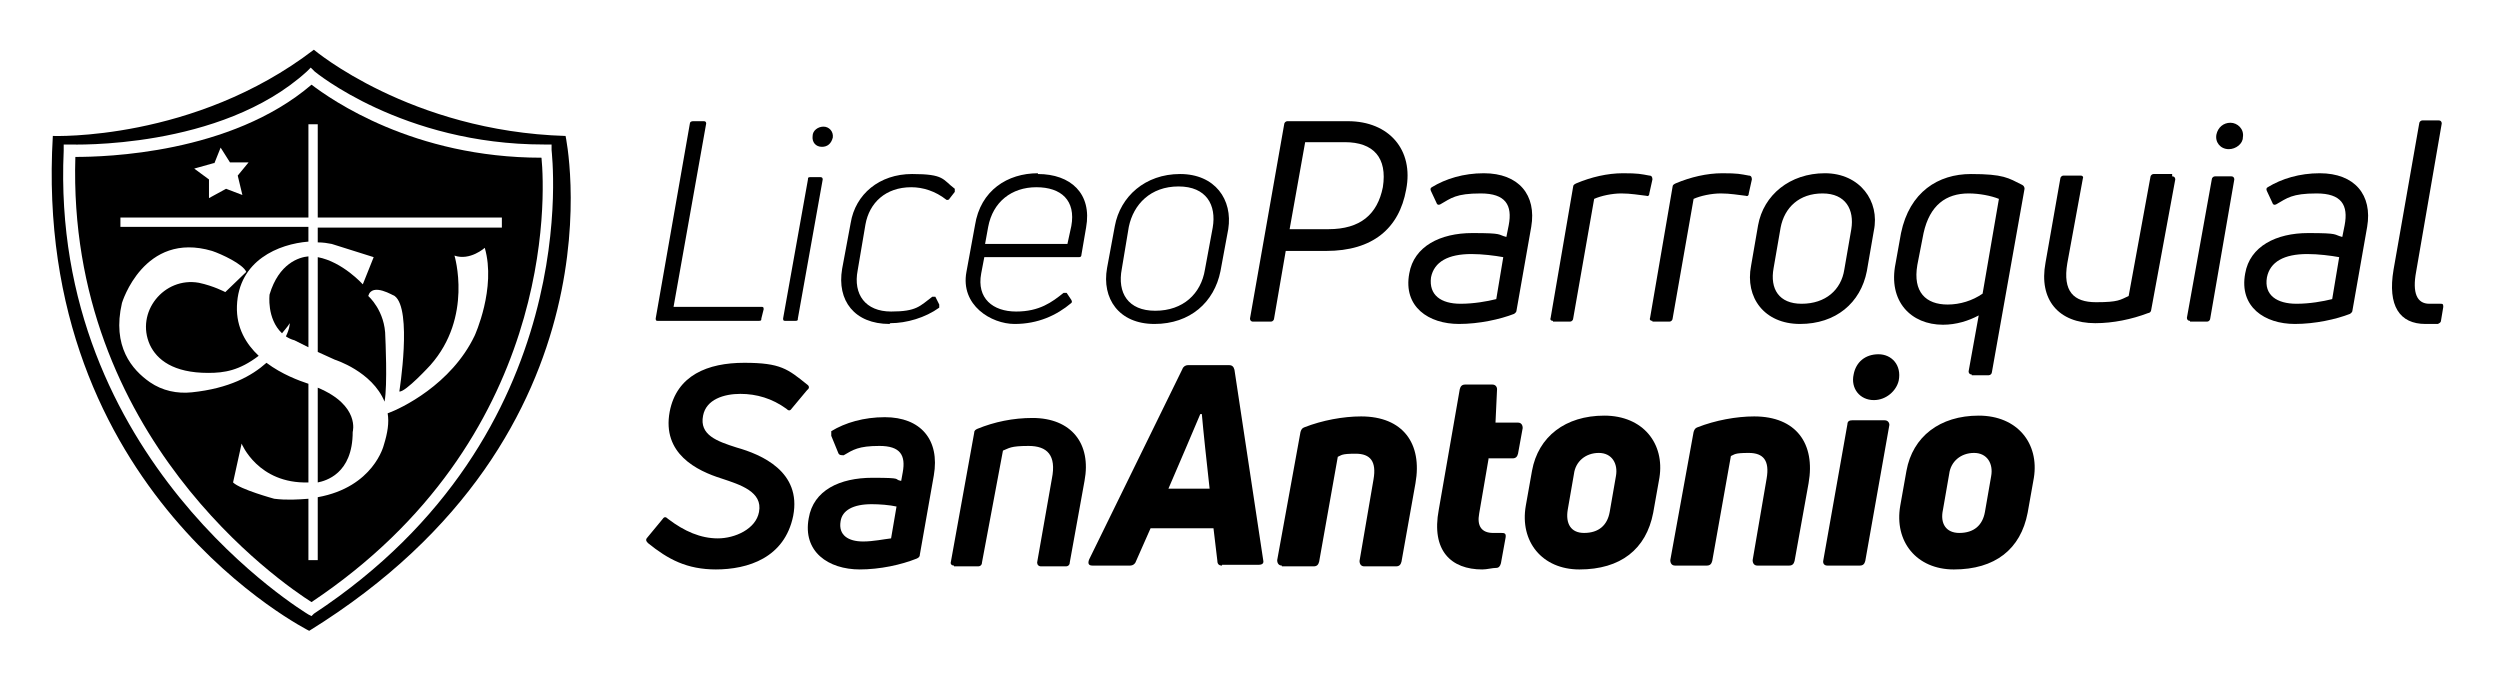 <svg xmlns="http://www.w3.org/2000/svg" viewBox="0 0 321.8 87.7"><g><g id="Capa_1"><g><path d="M86.7,39.5h11.3c.2,0,.3,0,.3.3l-.3,1.2c0,.2,0,.3-.3.3h-13c-.2,0-.3,0-.3-.3l4.4-25.1c0-.2.2-.3.4-.3h1.4c.2,0,.3.1.3.3l-4.2,23.6Z"></path><path d="M101.1,41.3c-.2,0-.3,0-.3-.3l3.2-17.9c0-.2,0-.3.3-.3h1.3c.2,0,.3.1.3.3l-3.2,17.9c0,.2,0,.3-.3.3h-1.3ZM105.8,18.9c-.8,0-1.3-.6-1.2-1.4,0-.7.7-1.2,1.4-1.2s1.3.6,1.2,1.4c-.2.8-.7,1.2-1.4,1.2Z"></path><path d="M114.5,41.7c-4.5,0-6.8-3-6.1-7.1l1.1-5.9c.6-3.7,3.7-6.3,7.9-6.3s3.9.7,5.5,1.9c0,.1,0,.3,0,.4l-.7.9c0,.1-.3.2-.4.1-1.4-1.1-3-1.6-4.5-1.6-3.3,0-5.4,2-5.9,4.8l-1,5.9c-.6,3.1,1,5.3,4.3,5.3s3.7-.7,5.3-1.9c0,0,.3,0,.4,0l.5,1c0,.2,0,.3,0,.4-1.8,1.3-4.2,2-6.3,2Z"></path><path d="M133.6,22.4c4.2,0,7,2.5,6.2,6.9l-.6,3.5c0,.2-.1.3-.3.3h-12.2l-.4,2.1c-.6,3.2,1.5,4.9,4.5,4.9s4.6-1.2,6.1-2.4c.2,0,.3,0,.4,0l.6.9c.1.2.1.3,0,.4-1.9,1.6-4.3,2.7-7.3,2.7s-7-2.4-6.2-6.7l1.1-6c.7-4.5,4.2-6.7,8.1-6.7ZM137.9,29.1c.6-3.3-1.3-5-4.5-5s-5.6,1.9-6.2,5.1l-.4,2.2h10.6l.5-2.3Z"></path><path d="M148.6,41.7c-4.6,0-6.8-3.3-6.1-7.2l1-5.4c.7-3.8,3.9-6.7,8.4-6.7s6.8,3.3,6.2,7.1l-1,5.4c-.8,4-3.9,6.8-8.5,6.8ZM148.7,40c3.6,0,5.9-2.2,6.4-5.3l1-5.4c.5-2.9-.8-5.3-4.4-5.3s-5.8,2.3-6.4,5.2l-.9,5.4c-.6,3.1.8,5.4,4.3,5.4Z"></path><path d="M173.5,15.6c5.3,0,8.5,3.7,7.5,8.8-.9,5-4.3,7.9-10.3,7.9h-5.2l-1.5,8.7c0,.2-.2.4-.4.4h-2.3c-.3,0-.4-.2-.4-.4l4.4-25c0-.2.2-.4.4-.4h7.8ZM178,24.1c.6-3.8-1.2-5.8-4.9-5.8h-5.1l-2,11.2h5c4.1,0,6.3-1.9,7-5.4Z"></path><path d="M187.8,41.7c-3.9,0-7.2-2.2-6.4-6.5.6-3.5,4-5.2,8.1-5.2s3.2.2,4.4.5l.3-1.5c.5-2.6-.4-4.1-3.6-4.1s-3.8.6-5.2,1.4c-.2.1-.4.1-.5-.2l-.7-1.5c-.1-.2-.1-.4.1-.5,1.8-1.1,4.1-1.8,6.7-1.8,4.5,0,6.8,2.8,6.1,6.9l-1.9,10.8c0,.2-.2.3-.3.4-1.8.7-4.5,1.3-7.1,1.3ZM188,39.1c1.7,0,3.4-.3,4.6-.6l.9-5.4c-1.1-.2-2.7-.4-4.1-.4-3,0-4.8,1-5.2,3-.3,2.3,1.3,3.4,3.8,3.4Z"></path><path d="M199.9,41.3c-.3,0-.4-.2-.3-.4l2.9-16.9c0-.2.2-.3.4-.4,1.9-.8,4-1.3,6-1.3s2.3.1,3.4.3c.3,0,.4.2.4.5l-.4,1.8c0,.3-.2.4-.4.3-.9-.1-2-.3-3.2-.3s-2.6.3-3.5.7l-2.7,15.4c0,.2-.2.4-.4.4h-2.2q0-.1,0-.1Z"></path><path d="M212.7,41.3c-.3,0-.4-.2-.3-.4l2.9-16.9c0-.2.2-.3.4-.4,1.9-.8,4-1.3,6-1.3s2.3.1,3.4.3c.3,0,.4.2.4.5l-.4,1.8c0,.3-.2.4-.4.3-.9-.1-2-.3-3.2-.3s-2.6.3-3.5.7l-2.7,15.4c0,.2-.2.4-.4.4h-2.2q0-.1,0-.1Z"></path><path d="M231.7,41.7c-4.6,0-7.1-3.4-6.3-7.5l.9-5.2c.7-3.9,4.1-6.7,8.6-6.7s7.1,3.6,6.3,7.4l-.9,5.2c-.8,4.1-4,6.8-8.6,6.8ZM231.9,39.1c3.1,0,5.1-1.8,5.5-4.4l.9-5.2c.4-2.5-.7-4.6-3.7-4.6s-4.9,1.8-5.4,4.4l-.9,5.2c-.5,2.7.7,4.6,3.6,4.6Z"></path><path d="M253.8,48.2c-.3,0-.4-.2-.4-.4l1.3-7.2c-1.3.7-2.9,1.2-4.6,1.2-4.1,0-7.1-3-6.1-7.9l.7-3.9c1.1-5.3,4.8-7.6,9-7.6s4.8.5,6.6,1.4c.2.1.3.3.3.5l-4.2,23.6c0,.2-.2.4-.4.4h-2.2ZM250.7,39.2c1.6,0,3.2-.5,4.5-1.4l2.1-12.2c-1-.4-2.5-.7-3.9-.7-2.9,0-5,1.5-5.8,5.1l-.8,4.1c-.6,3.5,1.1,5.1,3.9,5.1Z"></path><path d="M279.6,22.7c.3,0,.4.2.4.4l-3.1,16.8c0,.2-.2.4-.4.4-2.1.8-4.5,1.3-6.8,1.3-4.7,0-7.3-3-6.4-7.8l1.9-10.8c0-.2.2-.4.4-.4h2.2c.3,0,.4.2.3.4l-2,10.9c-.6,3.6.8,5,3.7,5s3.1-.3,4.2-.8l2.8-15.3c0-.2.2-.4.4-.4h2.4v.3Z"></path><path d="M281.9,41.3c-.3,0-.4-.2-.4-.4l3.2-17.8c0-.2.2-.4.4-.4h2.1c.3,0,.4.2.4.4l-3.1,17.9c0,.2-.2.4-.4.4h-2.2ZM286.9,19.2c-1.1,0-1.8-.9-1.6-1.9.2-.9.9-1.5,1.8-1.5s1.8.8,1.6,1.9c0,.8-.9,1.5-1.8,1.5Z"></path><path d="M295.4,41.7c-3.9,0-7.2-2.2-6.4-6.5.6-3.5,4-5.2,8.1-5.2s3.2.2,4.4.5l.3-1.5c.5-2.6-.4-4.1-3.6-4.1s-3.8.6-5.2,1.4c-.2.1-.4.1-.5-.2l-.7-1.5c-.1-.2-.1-.4.1-.5,1.8-1.1,4.1-1.8,6.7-1.8,4.5,0,6.8,2.8,6.1,6.9l-1.9,10.8c0,.2-.2.3-.3.4-1.8.7-4.5,1.3-7.1,1.3ZM295.6,39.1c1.7,0,3.4-.3,4.6-.6l.9-5.4c-1.1-.2-2.7-.4-4.1-.4-3,0-4.8,1-5.2,3-.4,2.3,1.3,3.4,3.8,3.4Z"></path><path d="M312.2,41.7c-3.3,0-4.9-2.3-4.1-7l3.3-18.8c0-.2.2-.4.4-.4h2.1c.3,0,.4.2.4.4l-3.3,19.1c-.5,2.7.1,4.1,1.7,4.1h1.4c.3,0,.4,0,.4.4l-.3,1.8c0,.2-.2.3-.4.4h-1.6Z"></path><path d="M92.2,73.3c-3.8,0-6.2-1.3-8.8-3.4-.3-.3-.3-.5,0-.8l1.9-2.3c.2-.3.4-.3.7,0,2.1,1.6,4.2,2.5,6.4,2.5s4.9-1.2,5.3-3.4c.5-2.6-2.4-3.5-4.8-4.3-3.2-1-7.7-3.2-6.7-8.6.9-4.7,4.9-6.3,9.6-6.3s5.6.8,8.1,2.8c.3.2.3.5,0,.7l-2,2.4c-.2.3-.4.3-.7,0-1.8-1.3-3.8-1.9-5.9-1.9s-4.4.7-4.8,2.8c-.5,2.5,1.8,3.3,4.3,4.1,3.2.9,8.4,3.1,7.3,8.8-1.1,5.4-5.8,6.9-10,6.9Z"></path><path d="M110.7,73.3c-4.1,0-7.4-2.3-6.6-6.6.6-3.6,4-5.2,8.2-5.2s2.6.2,3.7.4l.2-1.1c.4-2.2-.3-3.4-3-3.4s-3.4.5-4.6,1.2c-.3,0-.6,0-.7-.3l-.9-2.2c0-.3,0-.5,0-.6,1.8-1.1,4.2-1.8,6.9-1.8,4.6,0,7.1,2.9,6.3,7.5l-1.8,10.2c0,.3-.2.4-.4.5-2,.8-4.7,1.4-7.4,1.4ZM111.1,69.7c1.3,0,2.7-.3,3.6-.4l.7-4.1c-.9-.2-2.2-.3-3.2-.3-2.4,0-3.8.8-4,2.2-.3,1.8,1,2.6,2.9,2.6Z"></path><path d="M122.8,72.8c-.3,0-.5-.2-.4-.5l3-16.6c0-.3.2-.4.4-.5,2.2-.9,4.6-1.4,7.1-1.4,5,0,7.6,3.3,6.7,8.1l-1.9,10.5c0,.3-.2.5-.5.5h-3.2c-.3,0-.5-.2-.5-.5l1.9-10.8c.6-3-.6-4.2-3-4.2s-2.5.3-3.3.6l-2.7,14.4c0,.3-.2.5-.5.5h-3.1Z"></path><path d="M157.3,72.8c-.4,0-.6-.2-.6-.6l-.5-4.2h-8.1l-1.9,4.3c-.1.3-.4.5-.7.5h-4.9c-.5,0-.6-.3-.4-.8l12-24.5c.1-.3.4-.5.7-.5h5.3c.4,0,.6.2.7.6l3.7,24.5c.1.4-.1.6-.6.6h-4.7ZM154.5,53.3c-1,2.4-2.6,6.1-4.1,9.6h5.3c-.4-3.6-.8-7.3-1-9.6,0,0-.2,0-.2,0Z"></path><path d="M165,72.8c-.4,0-.6-.3-.6-.7l3-16.5c.1-.3.2-.5.5-.6,2.3-.9,5-1.4,7.3-1.4,5.4,0,7.9,3.5,7,8.6l-1.8,10.1c-.1.4-.3.6-.7.6h-4.1c-.4,0-.6-.3-.6-.7l1.8-10.5c.4-2.3-.4-3.3-2.3-3.3s-1.8.2-2.3.4l-2.4,13.5c-.1.4-.3.6-.7.6h-4.1Z"></path><path d="M191.6,59.1l-1.2,7c-.3,1.6.3,2.5,1.8,2.5h1c.4,0,.7,0,.6.6l-.6,3.3c-.1.4-.3.6-.6.6-.5,0-1.2.2-1.8.2-4,0-6.6-2.4-5.6-7.7l2.7-15.5c.1-.4.3-.6.7-.6h3.5c.4,0,.6.3.6.6l-.2,4.3h2.9c.4,0,.6.3.6.7l-.6,3.3c-.1.4-.3.6-.7.6h-3.1q0,.1,0,.1Z"></path><path d="M203.3,73.3c-4.8,0-7.7-3.6-6.9-8.2l.8-4.5c.8-4.4,4.3-7.1,9.3-7.1s7.8,3.6,7.1,8l-.8,4.5c-.9,4.7-4.2,7.3-9.5,7.3ZM203.9,68.6c1.9,0,3-1,3.3-2.7l.8-4.6c.3-1.6-.5-3-2.2-3s-3,1.1-3.2,2.7l-.8,4.6c-.3,1.8.4,3,2.1,3Z"></path><path d="M215.6,72.8c-.4,0-.6-.3-.6-.7l3-16.5c.1-.3.2-.5.5-.6,2.3-.9,5-1.4,7.3-1.4,5.4,0,7.9,3.5,7,8.6l-1.8,10c-.1.4-.3.6-.7.6h-4.1c-.4,0-.6-.3-.6-.7l1.8-10.5c.4-2.3-.4-3.3-2.3-3.3s-1.8.2-2.3.4l-2.4,13.5c-.1.4-.3.6-.7.6,0,0-4.1,0-4.1,0Z"></path><path d="M235.2,72.8c-.4,0-.6-.3-.5-.7l3.1-17.5c0-.4.3-.5.6-.5h4.2c.4,0,.6.3.6.6l-3.1,17.5c-.1.4-.3.6-.7.6h-4.2ZM241.2,51.5c-1.8,0-3-1.5-2.6-3.3.3-1.6,1.5-2.6,3.2-2.6s3,1.4,2.6,3.4c-.3,1.3-1.6,2.5-3.2,2.5Z"></path><path d="M251.5,73.3c-4.8,0-7.7-3.6-6.9-8.2l.8-4.5c.8-4.4,4.3-7.1,9.3-7.1s7.8,3.6,7.1,8l-.8,4.5c-.9,4.7-4.2,7.3-9.5,7.3ZM252.2,68.6c1.9,0,3-1,3.3-2.7l.8-4.6c.3-1.6-.5-3-2.2-3s-3,1.1-3.2,2.7l-.8,4.6c-.4,1.8.4,3,2.1,3Z"></path></g><g><path d="M45.4,55.6s1-3.4-4.5-5.7v12.2c1-.2,4.5-1.1,4.5-6.5Z"></path><path d="M34.7,37.9s-.4,3.1,1.6,5c.3-.4.7-.8,1-1.3,0,0,0,.7-.5,1.7.3.2.7.4,1.1.5l1.8.9v-11.7c-1.2.1-3.8.9-5,4.9Z"></path><path d="M40.1,10.9c-10.4,8.9-26.6,9.3-30.4,9.3-1.1,36,26.6,54.9,30.4,57.3,31.3-20.9,30.1-52.2,29.6-57.2-16.5,0-27.1-7.5-29.6-9.4ZM27.6,21l.8-2,1.2,1.9h2.4c0,0-1.4,1.7-1.4,1.7l.6,2.5-2.1-.8-2.2,1.2c0,0,0-2.4,0-2.4l-1.9-1.4,2.5-.7ZM64.6,29.3h-23.7v1.9c.7,0,1.3.1,1.8.2l5.4,1.7-1.4,3.5s-2.6-2.9-5.8-3.5v12.2l2.2,1s4.8,1.5,6.4,5.4c.4-2.1.1-8.3.1-8.3,0-3.4-2.2-5.3-2.2-5.3.5-1.8,3.3,0,3.4,0,2.3,1.7.6,12.3.6,12.3.8.1,4-3.4,4-3.4,5.5-6.2,3.1-14.1,3.1-14.1,2,.7,3.9-1,3.9-1,1.5,5.2-1.3,11.3-1.3,11.3-3,6.3-9.5,9.4-11.2,10,.2,1.2,0,2.5-.5,4.1,0,0-1.3,5.4-8.5,6.7v8.1h-1.2v-7.9c-1.3.1-2.8.2-4.4,0,0,0-4.4-1.2-5.3-2.1l1.1-5s2.1,5.2,8.6,5v-12.7c-1.2-.4-3.4-1.2-5.4-2.7-1.9,1.7-4.8,3.3-9.6,3.8-1.9.2-3.8-.2-5.4-1.3-2.3-1.6-4.9-4.6-3.6-10.2,0,0,2.8-9.3,11.6-6.7,1.2.4,4,1.7,4.4,2.7l-2.7,2.6s-1.5-.8-3.4-1.2c-4.5-.8-8.2,3.8-6.3,8,.9,1.9,3,3.6,7.5,3.6,2.1,0,4-.3,6.5-2.2-1.6-1.5-2.9-3.6-2.8-6.4.2-5.9,5.4-8,9.2-8.3v-1.9H15.5v-1.2h24.2v-12h1.2v12h23.7v1.2Z"></path><path d="M72.8,17.5c-20-.6-32.4-11.1-32.4-11.1C25,18.2,6.8,17.5,6.8,17.5c-2.7,45.9,33,63.7,33,63.7,41.2-25.5,33-63.7,33-63.7ZM40.4,79l-.3.3-.4-.2c-.3-.2-33.3-19.9-31.5-59.7v-.8h.8c.2,0,19.4.7,30.5-9.4l.5-.5.5.5c0,0,11.3,9.4,29.5,9.4h1v.7c0,.4,4.6,36.5-30.6,59.7Z"></path></g></g></g></svg>